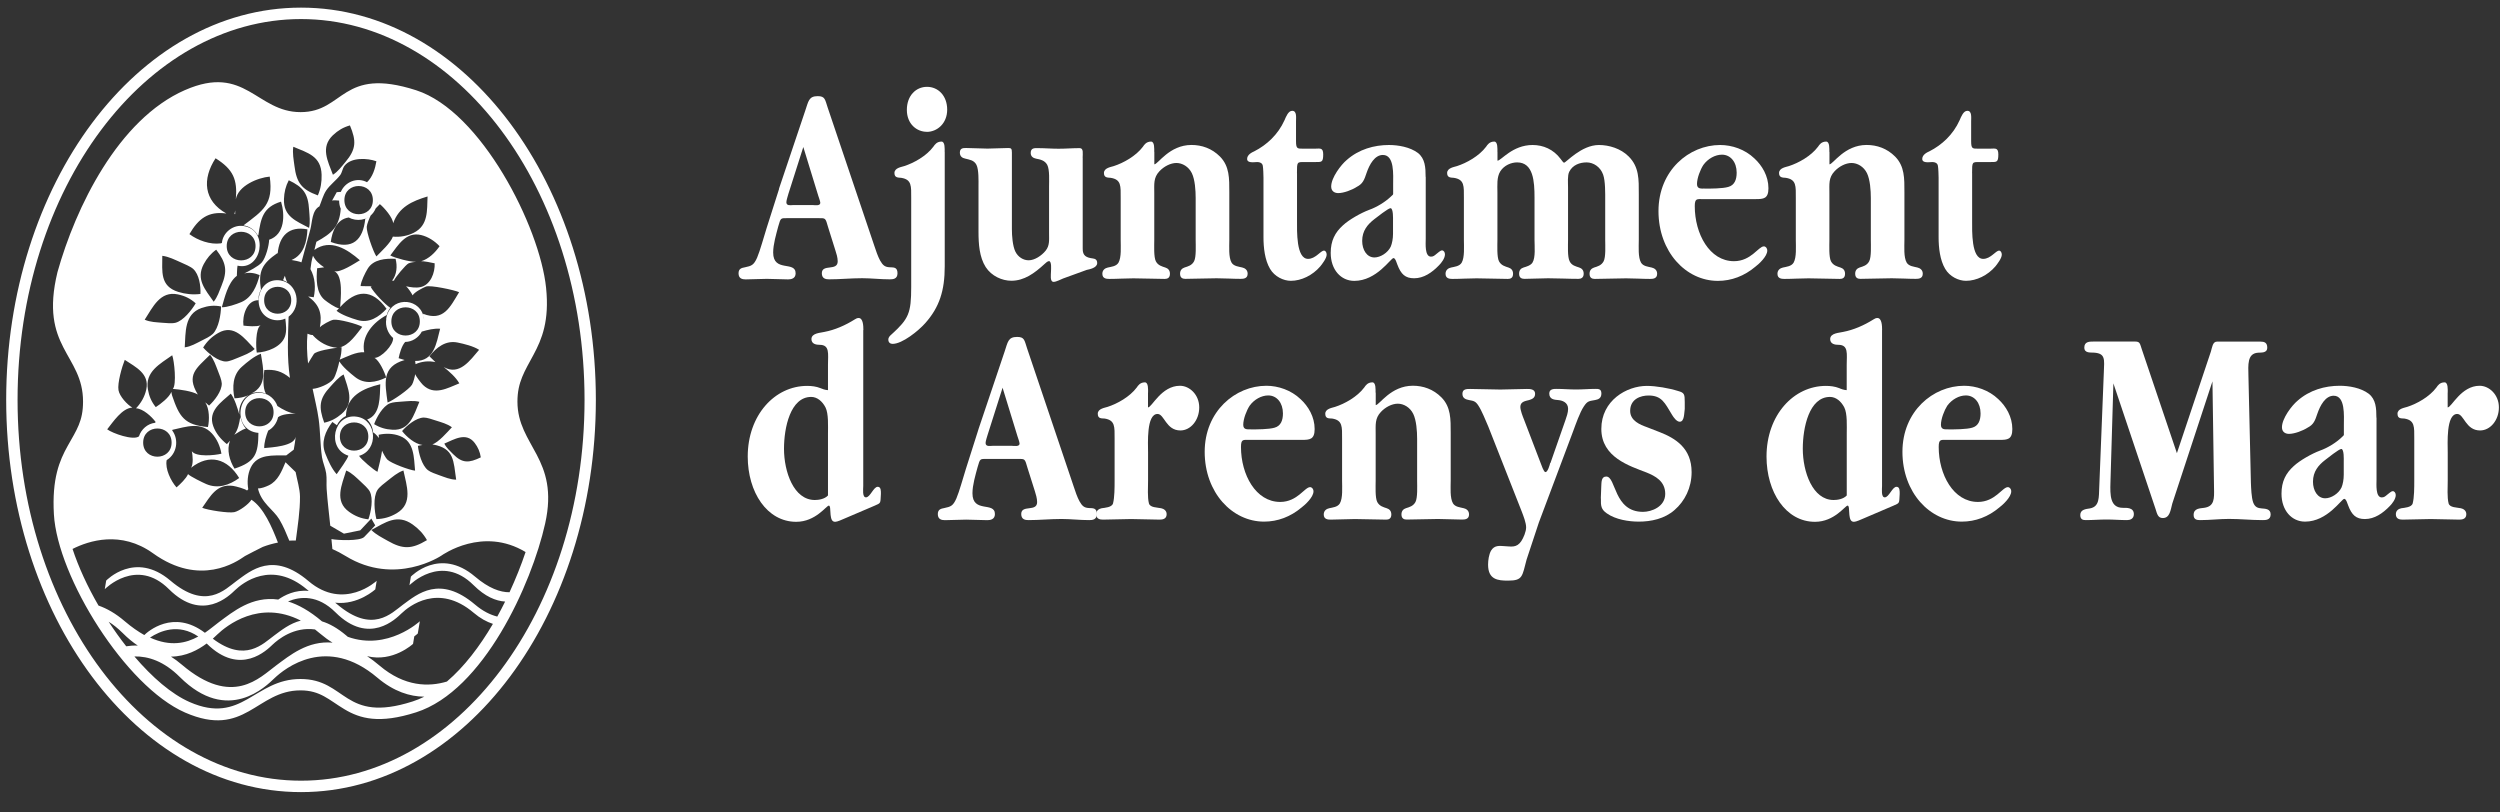 <svg width="120" height="39" viewBox="0 0 120 39" fill="none" xmlns="http://www.w3.org/2000/svg">
<rect x="0" y="0" width="120" height="39" fill="#333333" stroke="none"/>
<g clip-path="url(#clip0_2257_2535)">
<path d="M39.743 23.782C39.579 23.961 39.287 24 39.112 24C38.099 24 37.632 22.648 37.632 21.539C37.632 20.526 37.939 19.052 38.938 19.052C39.219 19.052 39.47 19.256 39.624 19.556C39.776 19.856 39.743 20.458 39.743 20.815V23.782ZM41.442 15.838C41.442 15.646 41.431 15.264 41.214 15.264C41.149 15.264 41.085 15.292 41.028 15.332C40.573 15.618 40.072 15.838 39.56 15.934C39.408 15.977 38.949 15.977 38.949 16.277C38.949 16.523 39.2 16.551 39.34 16.551C39.841 16.551 39.743 16.987 39.743 17.507V18.727C39.624 18.727 39.439 18.659 39.382 18.631C39.177 18.549 38.96 18.523 38.741 18.523C37.196 18.523 35.891 19.918 35.891 21.915C35.891 23.624 36.816 25.047 38.218 25.047C39.154 25.047 39.664 24.269 39.785 24.269C39.838 24.269 39.849 24.391 39.849 24.433L39.869 24.719C39.892 24.897 39.925 25.047 40.089 25.047C40.196 25.047 40.426 24.937 40.522 24.897L41.991 24.269C42.306 24.133 42.252 24.159 42.283 23.709C42.283 23.573 42.294 23.366 42.131 23.366C41.926 23.366 41.771 23.873 41.566 23.873C41.38 23.873 41.436 23.463 41.436 23.327V15.847L41.442 15.838Z" fill="white"/>
<path d="M48.124 18.611L48.842 20.95C48.853 20.99 48.94 21.222 48.94 21.293C48.94 21.454 48.659 21.4 48.58 21.4H47.635C47.536 21.4 47.308 21.454 47.308 21.264C47.308 21.168 47.384 20.95 47.407 20.868L48.124 18.611ZM46.962 20.622L46.363 22.506C46.242 22.888 46.048 23.598 45.907 23.924C45.744 24.292 45.634 24.32 45.319 24.388C45.179 24.416 45.015 24.442 45.015 24.676C45.015 24.925 45.19 24.968 45.353 24.968C45.691 24.968 46.039 24.942 46.374 24.942C46.709 24.942 47.061 24.968 47.396 24.968C47.547 24.968 47.756 24.925 47.756 24.676C47.756 24.06 46.678 24.648 46.678 23.678C46.678 23.282 46.822 22.806 46.92 22.439C47.05 22.003 47.019 22.028 47.398 22.028H48.825C49.216 22.028 49.185 22 49.326 22.478L49.675 23.581C49.717 23.717 49.782 23.921 49.782 24.099C49.782 24.591 49.019 24.207 49.019 24.674C49.019 24.937 49.216 24.965 49.365 24.965C49.888 24.965 50.409 24.911 50.955 24.911C51.388 24.911 51.824 24.965 52.28 24.965C52.432 24.965 52.648 24.951 52.648 24.674C52.648 24.357 52.443 24.399 52.257 24.385C52.041 24.371 51.942 24.289 51.813 24.057C51.714 23.878 51.605 23.567 51.54 23.361L49.3 16.721C49.171 16.336 49.182 16.172 48.822 16.172C48.386 16.172 48.375 16.418 48.223 16.871L46.962 20.616V20.622Z" fill="white"/>
<path d="M55.107 18.846C55.107 18.71 55.13 18.353 54.955 18.353C54.727 18.353 54.629 18.503 54.564 18.599C54.227 19.049 53.63 19.38 53.163 19.53C53.042 19.573 52.693 19.612 52.693 19.858C52.693 20.105 52.868 20.079 53.022 20.09C53.532 20.172 53.501 20.486 53.501 21.061V23.069C53.501 23.383 53.501 23.876 53.425 24.164C53.368 24.357 53.034 24.371 52.879 24.396C52.749 24.422 52.617 24.504 52.617 24.682C52.617 24.914 52.803 24.942 52.944 24.942C53.399 24.942 53.835 24.914 54.291 24.914C54.747 24.914 55.206 24.942 55.661 24.942C55.802 24.942 55.999 24.914 55.999 24.682C55.999 24.504 55.858 24.422 55.737 24.396C55.54 24.354 55.206 24.368 55.149 24.164C55.073 23.878 55.107 23.386 55.107 23.069V21.717C55.107 21.293 55.02 19.87 55.563 19.87C55.889 19.87 55.965 20.662 56.66 20.662C57.15 20.662 57.563 20.17 57.563 19.556C57.563 18.942 57.096 18.517 56.638 18.517C55.743 18.517 55.29 19.556 55.104 19.556V18.846H55.107Z" fill="white"/>
<path d="M60.037 20.608C59.873 20.608 59.676 20.636 59.676 20.39C59.676 20.102 59.84 19.691 59.983 19.474C60.2 19.174 60.549 18.981 60.875 18.981C61.289 18.981 61.581 19.338 61.581 19.844C61.581 20.186 61.474 20.447 61.179 20.529C60.909 20.611 60.329 20.611 60.037 20.611M62.493 21.114C62.861 21.114 63.103 21.1 63.103 20.594C63.103 20.006 62.797 19.499 62.428 19.16C61.972 18.724 61.35 18.517 60.785 18.517C59.297 18.517 57.825 19.737 57.825 21.689C57.825 23.641 59.142 25.038 60.675 25.038C61.328 25.038 61.947 24.806 62.482 24.354C62.645 24.232 63.047 23.864 63.047 23.587C63.047 23.465 62.971 23.383 62.884 23.383C62.622 23.383 62.273 24.093 61.449 24.093C60.276 24.093 59.567 22.781 59.567 21.457C59.567 21.072 59.674 21.114 59.949 21.114H62.493Z" fill="white"/>
<path d="M66.027 18.846C66.027 18.71 66.049 18.353 65.875 18.353C65.647 18.353 65.548 18.503 65.484 18.599C65.146 19.049 64.55 19.38 64.083 19.53C63.962 19.573 63.613 19.612 63.613 19.858C63.613 20.105 63.787 20.079 63.942 20.09C64.451 20.172 64.42 20.486 64.42 21.061V23.069C64.42 23.398 64.462 23.904 64.313 24.164C64.204 24.343 63.964 24.357 63.801 24.396C63.68 24.422 63.54 24.504 63.54 24.696C63.54 24.928 63.736 24.942 63.877 24.942C64.268 24.942 64.64 24.914 65.031 24.914C65.531 24.914 66.032 24.942 66.533 24.942C66.654 24.942 66.784 24.9 66.784 24.696C66.784 24.518 66.685 24.436 66.564 24.396C66.401 24.34 66.218 24.3 66.108 24.096C66.001 23.89 66.032 23.33 66.032 23.069V20.84C66.032 20.376 65.99 20.087 66.283 19.773C66.499 19.541 66.814 19.377 67.096 19.377C67.377 19.377 67.684 19.553 67.836 19.867C67.988 20.181 68.022 20.701 68.022 21.058V23.067C68.022 23.327 68.052 23.887 67.943 24.094C67.836 24.297 67.65 24.34 67.487 24.393C67.369 24.433 67.27 24.515 67.27 24.693C67.27 24.897 67.4 24.939 67.521 24.939C68.022 24.939 68.522 24.911 69.023 24.911C69.414 24.911 69.786 24.939 70.177 24.939C70.317 24.939 70.514 24.925 70.514 24.693C70.514 24.501 70.374 24.419 70.253 24.393C70.089 24.351 69.85 24.337 69.743 24.162C69.591 23.901 69.634 23.395 69.634 23.067V20.784C69.634 20.116 69.645 19.539 69.189 19.075C68.798 18.679 68.308 18.515 67.819 18.515C66.753 18.515 66.21 19.445 66.035 19.445V18.843L66.027 18.846Z" fill="white"/>
<path d="M74.41 22.224C74.388 22.32 74.29 22.662 74.183 22.662C74.095 22.662 73.986 22.306 73.955 22.238L73.15 20.133C73.094 19.997 72.976 19.697 72.976 19.53C72.976 19.259 73.26 19.244 73.4 19.202C73.53 19.16 73.685 19.106 73.685 18.902C73.685 18.67 73.434 18.67 73.293 18.67C72.869 18.67 72.435 18.698 72.022 18.698C71.543 18.698 71.043 18.67 70.564 18.67C70.401 18.67 70.196 18.67 70.196 18.902C70.196 19.134 70.379 19.174 70.511 19.202C70.719 19.244 70.818 19.244 70.958 19.462C71.133 19.723 71.304 20.172 71.437 20.472L73.046 24.56C73.125 24.767 73.254 25.095 73.254 25.313C73.254 25.52 73.125 25.819 73.026 25.969C72.798 26.312 72.537 26.23 72.21 26.215C71.982 26.201 71.732 26.159 71.569 26.433C71.47 26.611 71.428 26.883 71.428 27.104C71.428 27.828 71.906 27.87 72.385 27.87C73.102 27.87 73.06 27.667 73.277 26.858L73.865 25.081L75.508 20.707C75.629 20.379 75.834 19.791 76.02 19.516C76.203 19.23 76.293 19.256 76.563 19.202C76.715 19.174 76.867 19.12 76.867 18.888C76.867 18.667 76.726 18.667 76.585 18.667C76.27 18.667 75.966 18.696 75.648 18.696C75.331 18.696 75.027 18.667 74.714 18.667C74.585 18.667 74.365 18.667 74.365 18.888C74.365 19.174 74.616 19.188 74.779 19.202C74.984 19.216 75.269 19.31 75.269 19.626C75.269 19.816 75.193 20.008 75.139 20.172L74.422 22.224H74.41Z" fill="white"/>
<path d="M76.844 23.918C76.833 24.289 76.856 24.453 77.128 24.642C77.553 24.942 78.183 25.038 78.662 25.038C79.25 25.038 79.903 24.903 80.381 24.478C80.87 24.054 81.197 23.412 81.197 22.662C81.197 21.513 80.426 21.035 79.641 20.733L79.042 20.5C78.738 20.39 78.248 20.201 78.248 19.723C78.248 19.148 78.757 18.984 79.129 18.984C79.77 18.984 79.911 19.341 80.26 19.915C80.336 20.039 80.479 20.243 80.628 20.243C80.856 20.243 80.837 19.819 80.868 19.629V19.301C80.868 18.919 80.848 18.851 80.552 18.769C80.116 18.631 79.486 18.523 79.05 18.523C78.082 18.523 76.864 19.222 76.864 20.588C76.864 21.955 78.223 22.365 79.039 22.682C79.441 22.846 79.931 23.092 79.931 23.706C79.931 24.32 79.278 24.569 78.864 24.569C77.449 24.569 77.581 22.874 77.1 22.874C76.861 22.874 76.872 23.134 76.861 23.352L76.839 23.927L76.844 23.918Z" fill="white"/>
<path d="M88.644 23.782C88.481 23.961 88.189 24 88.014 24C87.004 24 86.534 22.648 86.534 21.539C86.534 20.526 86.838 19.052 87.84 19.052C88.121 19.052 88.371 19.256 88.526 19.556C88.678 19.856 88.644 20.458 88.644 20.815V23.782ZM90.341 15.838C90.341 15.646 90.33 15.264 90.113 15.264C90.048 15.264 89.984 15.292 89.927 15.332C89.472 15.618 88.971 15.838 88.459 15.934C88.307 15.977 87.848 15.977 87.848 16.277C87.848 16.523 88.099 16.551 88.239 16.551C88.74 16.551 88.642 16.987 88.642 17.507V18.727C88.523 18.727 88.338 18.659 88.284 18.631C88.076 18.549 87.859 18.523 87.643 18.523C86.098 18.523 84.793 19.918 84.793 21.915C84.793 23.624 85.718 25.047 87.12 25.047C88.056 25.047 88.566 24.269 88.687 24.269C88.74 24.269 88.751 24.391 88.751 24.433L88.771 24.719C88.793 24.897 88.827 25.047 88.99 25.047C89.097 25.047 89.328 24.937 89.424 24.897L90.892 24.269C91.207 24.133 91.154 24.159 91.185 23.709C91.185 23.573 91.196 23.366 91.033 23.366C90.828 23.366 90.673 23.873 90.468 23.873C90.285 23.873 90.338 23.463 90.338 23.327V15.847L90.341 15.838Z" fill="white"/>
<path d="M93.525 20.608C93.362 20.608 93.165 20.636 93.165 20.39C93.165 20.102 93.329 19.691 93.469 19.474C93.689 19.174 94.035 18.981 94.361 18.981C94.775 18.981 95.067 19.338 95.067 19.844C95.067 20.186 94.96 20.447 94.665 20.529C94.395 20.611 93.815 20.611 93.523 20.611M95.984 21.114C96.353 21.114 96.592 21.1 96.592 20.594C96.592 20.006 96.288 19.499 95.92 19.16C95.464 18.724 94.842 18.517 94.277 18.517C92.788 18.517 91.317 19.737 91.317 21.689C91.317 23.641 92.634 25.038 94.167 25.038C94.82 25.038 95.439 24.806 95.973 24.354C96.136 24.232 96.539 23.864 96.539 23.587C96.539 23.465 96.463 23.383 96.376 23.383C96.114 23.383 95.765 24.093 94.941 24.093C93.765 24.093 93.058 22.781 93.058 21.457C93.058 21.072 93.165 21.114 93.441 21.114H95.984Z" fill="white"/>
<path d="M104.493 21.757L102.807 16.766C102.72 16.52 102.731 16.395 102.501 16.395H100.472C100.298 16.395 100.047 16.395 100.047 16.681C100.047 16.967 100.354 16.913 100.517 16.927C101.071 16.967 101.007 17.255 100.984 17.869L100.765 23.366C100.742 23.873 100.787 24.323 100.309 24.405C100.146 24.433 99.853 24.447 99.853 24.719C99.853 24.939 99.982 24.965 100.123 24.965C100.449 24.965 100.776 24.936 101.116 24.936C101.457 24.936 101.772 24.965 102.098 24.965C102.239 24.965 102.425 24.908 102.425 24.679C102.425 24.351 102.064 24.376 101.901 24.376C101.282 24.376 101.282 23.774 101.302 23.146L101.443 18.401L103.466 24.43C103.542 24.676 103.584 24.866 103.814 24.866C104.152 24.866 104.183 24.498 104.27 24.17L106.198 18.305L106.273 23.42C106.285 23.938 106.296 24.308 105.795 24.376C105.609 24.405 105.294 24.39 105.294 24.719C105.294 24.951 105.469 24.965 105.609 24.965C106.077 24.965 106.535 24.908 106.991 24.908C107.537 24.908 108.057 24.965 108.6 24.965C108.752 24.965 108.991 24.965 108.991 24.69C108.991 24.416 108.718 24.419 108.566 24.405C108.381 24.39 108.24 24.351 108.153 24.119C108.066 23.873 108.054 23.423 108.043 23.163L107.925 18.05C107.914 17.516 107.86 16.97 108.381 16.93C108.544 16.916 108.828 16.958 108.828 16.684C108.828 16.438 108.676 16.398 108.513 16.398H106.414C106.206 16.398 106.186 16.67 106.122 16.876L104.49 21.757H104.493Z" fill="white"/>
<path d="M112.5 22.784C112.5 23.016 112.458 23.248 112.393 23.398C112.252 23.698 111.892 23.918 111.611 23.918C111.242 23.918 111.023 23.547 111.023 23.123C111.023 22.634 111.284 22.331 111.6 22.085C111.707 22.003 112.272 21.55 112.382 21.55C112.522 21.55 112.5 22.085 112.5 22.125V22.781V22.784ZM114.067 20.048C114.067 19.598 114.045 19.171 113.698 18.899C113.316 18.613 112.753 18.517 112.306 18.517C111.6 18.517 110.86 18.721 110.274 19.242C110.013 19.462 109.534 20.076 109.534 20.512C109.534 20.744 109.709 20.826 109.872 20.826C110.134 20.826 110.536 20.676 110.767 20.526C111.059 20.376 111.124 20.184 111.234 19.855C111.375 19.445 111.625 18.995 112.016 18.995C112.582 18.995 112.506 19.952 112.506 20.419V20.868C112.506 20.908 112.463 20.922 112.387 21.004C112.126 21.25 111.735 21.496 111.352 21.632C110.983 21.768 110.395 22.096 110.1 22.371C109.72 22.713 109.512 23.109 109.512 23.698C109.512 24.504 110.002 25.038 110.643 25.038C111.721 25.038 112.393 23.944 112.525 23.944C112.624 23.944 112.688 24.218 112.711 24.258C112.885 24.722 113.091 24.914 113.516 24.914C113.974 24.914 114.374 24.642 114.714 24.286C114.821 24.178 114.996 23.958 114.996 23.765C114.996 23.669 114.939 23.576 114.855 23.576C114.77 23.576 114.658 23.698 114.593 23.74C114.495 23.822 114.441 23.876 114.323 23.876C114.019 23.876 114.073 23.233 114.073 23.027V20.048H114.067Z" fill="white"/>
<path d="M117.491 18.846C117.491 18.71 117.514 18.353 117.339 18.353C117.111 18.353 117.013 18.503 116.948 18.599C116.611 19.049 116.014 19.38 115.547 19.53C115.426 19.573 115.08 19.612 115.08 19.858C115.08 20.105 115.254 20.079 115.406 20.09C115.916 20.172 115.885 20.486 115.885 21.061V23.069C115.885 23.383 115.885 23.876 115.809 24.164C115.752 24.357 115.418 24.371 115.263 24.396C115.133 24.422 115.001 24.504 115.001 24.682C115.001 24.914 115.187 24.942 115.328 24.942C115.783 24.942 116.219 24.914 116.675 24.914C117.131 24.914 117.59 24.942 118.045 24.942C118.186 24.942 118.383 24.914 118.383 24.682C118.383 24.504 118.242 24.422 118.121 24.396C117.924 24.354 117.59 24.368 117.533 24.164C117.457 23.878 117.491 23.386 117.491 23.069V21.717C117.491 21.293 117.404 19.87 117.947 19.87C118.273 19.87 118.349 20.662 119.044 20.662C119.534 20.662 119.947 20.17 119.947 19.556C119.947 18.942 119.48 18.517 119.022 18.517C118.13 18.517 117.674 19.556 117.488 19.556V18.846H117.491Z" fill="white"/>
<path d="M38.559 7.057L39.276 9.393C39.287 9.433 39.375 9.665 39.375 9.736C39.375 9.9 39.093 9.843 39.014 9.843H38.069C37.971 9.843 37.745 9.9 37.745 9.707C37.745 9.611 37.822 9.393 37.841 9.311L38.559 7.057ZM37.397 9.065L36.797 10.949C36.676 11.331 36.482 12.041 36.342 12.367C36.178 12.735 36.069 12.763 35.754 12.831C35.613 12.859 35.45 12.884 35.45 13.119C35.45 13.368 35.624 13.411 35.787 13.411C36.125 13.411 36.474 13.385 36.809 13.385C37.143 13.385 37.495 13.411 37.83 13.411C37.982 13.411 38.19 13.368 38.19 13.119C38.19 12.503 37.112 13.091 37.112 12.121C37.112 11.725 37.256 11.249 37.352 10.882C37.481 10.446 37.45 10.471 37.83 10.471H39.254C39.645 10.471 39.614 10.443 39.754 10.921L40.1 12.024C40.145 12.16 40.21 12.364 40.21 12.542C40.21 13.034 39.448 12.65 39.448 13.117C39.448 13.38 39.645 13.408 39.797 13.408C40.32 13.408 40.84 13.354 41.383 13.354C41.817 13.354 42.256 13.408 42.711 13.408C42.863 13.408 43.08 13.394 43.08 13.117C43.08 12.8 42.875 12.842 42.689 12.828C42.469 12.814 42.374 12.732 42.242 12.5C42.143 12.322 42.036 12.01 41.969 11.804L39.729 5.164C39.6 4.779 39.608 4.615 39.251 4.615C38.818 4.615 38.806 4.861 38.651 5.314L37.391 9.06L37.397 9.065Z" fill="white"/>
<path d="M44.486 6.33C44.976 6.33 45.465 5.933 45.465 5.263C45.465 4.592 45.029 4.168 44.497 4.168C43.965 4.168 43.529 4.592 43.529 5.274C43.529 5.956 44.008 6.327 44.486 6.327M45.344 7.289C45.344 7.153 45.367 6.796 45.192 6.796C44.964 6.796 44.869 6.946 44.801 7.042C44.464 7.492 43.867 7.823 43.4 7.973C43.279 8.016 42.933 8.055 42.933 8.304C42.933 8.536 43.107 8.522 43.259 8.536C43.769 8.618 43.738 8.932 43.738 9.507V13.773C43.738 15.032 43.617 15.303 42.804 16.042C42.728 16.11 42.64 16.18 42.64 16.302C42.64 16.452 42.747 16.506 42.846 16.506C43.313 16.506 44.087 15.878 44.413 15.51C45.097 14.743 45.347 13.937 45.347 12.788V7.291L45.344 7.289Z" fill="white"/>
<path d="M51.967 7.574C51.967 7.382 52.023 7.11 51.826 7.11C51.489 7.11 51.151 7.139 50.813 7.139C50.476 7.139 50.138 7.11 49.801 7.11C49.66 7.11 49.474 7.096 49.474 7.342C49.474 7.518 49.604 7.588 49.725 7.614C49.93 7.654 50.15 7.696 50.268 7.914C50.389 8.146 50.355 8.692 50.355 8.952V11.196C50.355 11.524 50.389 11.784 50.192 12.03C49.995 12.276 49.66 12.494 49.376 12.494C49.125 12.494 48.867 12.344 48.734 12.07C48.605 11.795 48.571 11.317 48.571 11.003V7.325C48.571 7.133 48.537 7.105 48.397 7.105C48.059 7.105 47.733 7.133 47.398 7.133C47.063 7.133 46.734 7.105 46.399 7.105C46.256 7.105 46.073 7.091 46.073 7.325C46.073 7.515 46.202 7.586 46.323 7.611C46.531 7.668 46.748 7.679 46.869 7.911C46.987 8.143 46.968 8.689 46.968 8.935V11.125C46.968 11.713 47.01 12.341 47.313 12.819C47.598 13.258 48.107 13.476 48.543 13.476C49.162 13.476 49.652 13.119 50.141 12.669C50.186 12.627 50.285 12.534 50.349 12.534C50.49 12.534 50.448 12.944 50.448 13.023C50.448 13.176 50.383 13.53 50.577 13.53C50.698 13.53 50.926 13.408 51.033 13.366L52.164 12.955C52.293 12.927 52.665 12.859 52.665 12.627C52.665 12.463 52.566 12.421 52.459 12.406C52.153 12.367 51.959 12.285 51.97 11.928V7.569L51.967 7.574Z" fill="white"/>
<path d="M55.403 7.289C55.403 7.153 55.425 6.796 55.251 6.796C55.023 6.796 54.924 6.946 54.86 7.043C54.522 7.492 53.925 7.823 53.458 7.973C53.337 8.016 52.989 8.055 52.989 8.304C52.989 8.536 53.163 8.522 53.315 8.536C53.827 8.618 53.793 8.932 53.793 9.507V11.515C53.793 11.844 53.835 12.35 53.686 12.61C53.577 12.789 53.337 12.803 53.174 12.842C53.053 12.87 52.913 12.95 52.913 13.142C52.913 13.374 53.109 13.388 53.25 13.388C53.641 13.388 54.013 13.36 54.404 13.36C54.905 13.36 55.405 13.388 55.906 13.388C56.027 13.388 56.157 13.346 56.157 13.142C56.157 12.964 56.058 12.882 55.937 12.842C55.774 12.786 55.588 12.746 55.481 12.542C55.374 12.336 55.405 11.776 55.405 11.515V9.286C55.405 8.822 55.36 8.533 55.653 8.219C55.872 7.987 56.188 7.823 56.469 7.823C56.75 7.823 57.057 7.999 57.209 8.313C57.361 8.627 57.392 9.147 57.392 9.504V11.512C57.392 11.773 57.425 12.333 57.316 12.54C57.209 12.743 57.023 12.786 56.86 12.839C56.742 12.882 56.643 12.961 56.643 13.139C56.643 13.343 56.773 13.385 56.894 13.385C57.395 13.385 57.895 13.357 58.396 13.357C58.787 13.357 59.159 13.385 59.55 13.385C59.69 13.385 59.887 13.371 59.887 13.139C59.887 12.947 59.747 12.868 59.626 12.839C59.462 12.797 59.223 12.783 59.116 12.607C58.965 12.347 59.007 11.841 59.007 11.512V9.229C59.007 8.559 59.018 7.985 58.562 7.518C58.171 7.122 57.681 6.958 57.192 6.958C56.126 6.958 55.583 7.888 55.408 7.888V7.286L55.403 7.289Z" fill="white"/>
<path d="M62.254 8.313C62.254 7.767 62.254 7.778 62.614 7.778H63.146C63.438 7.778 63.514 7.792 63.514 7.41C63.514 7.068 63.351 7.136 63.123 7.136H62.558C62.276 7.136 62.209 7.15 62.209 6.768V5.826C62.209 5.633 62.254 5.319 62.026 5.319C61.84 5.319 61.733 5.591 61.657 5.769C61.342 6.468 60.796 6.96 60.211 7.26C60.09 7.314 59.862 7.424 59.862 7.628C59.862 7.849 60.211 7.778 60.352 7.778C60.459 7.778 60.591 7.82 60.614 7.956C60.636 8.067 60.647 8.42 60.647 8.531V11.388C60.647 11.892 60.712 12.483 60.962 12.904C61.179 13.275 61.604 13.479 61.961 13.479C62.462 13.479 63.005 13.218 63.376 12.783C63.464 12.672 63.68 12.398 63.68 12.223C63.68 12.115 63.627 12.03 63.551 12.03C63.388 12.03 63.148 12.426 62.788 12.426C62.212 12.426 62.257 11.085 62.257 10.582V8.313H62.254Z" fill="white"/>
<path d="M66.865 11.224C66.865 11.456 66.82 11.688 66.756 11.838C66.615 12.138 66.255 12.358 65.973 12.358C65.605 12.358 65.385 11.988 65.385 11.563C65.385 11.074 65.647 10.771 65.962 10.525C66.069 10.443 66.635 9.993 66.744 9.993C66.885 9.993 66.865 10.525 66.865 10.568V11.224ZM68.43 8.491C68.43 8.041 68.407 7.617 68.061 7.342C67.678 7.057 67.116 6.96 66.668 6.96C65.962 6.96 65.222 7.164 64.637 7.685C64.375 7.905 63.897 8.519 63.897 8.955C63.897 9.187 64.072 9.269 64.235 9.269C64.496 9.269 64.899 9.119 65.126 8.969C65.419 8.819 65.487 8.627 65.596 8.299C65.737 7.888 65.987 7.438 66.379 7.438C66.944 7.438 66.871 8.395 66.871 8.861V9.311C66.871 9.351 66.826 9.368 66.75 9.447C66.488 9.693 66.097 9.939 65.715 10.075C65.346 10.211 64.758 10.539 64.463 10.814C64.083 11.156 63.874 11.552 63.874 12.14C63.874 12.947 64.364 13.482 65.005 13.482C66.083 13.482 66.756 12.387 66.888 12.387C66.986 12.387 67.051 12.661 67.073 12.701C67.248 13.165 67.453 13.357 67.878 13.357C68.337 13.357 68.736 13.085 69.077 12.729C69.184 12.621 69.358 12.401 69.358 12.208C69.358 12.112 69.302 12.019 69.217 12.019C69.133 12.019 69.02 12.14 68.956 12.183C68.857 12.265 68.804 12.319 68.686 12.319C68.379 12.319 68.435 11.677 68.435 11.47V8.491H68.43Z" fill="white"/>
<path d="M71.876 7.289C71.876 7.153 71.898 6.796 71.724 6.796C71.496 6.796 71.398 6.946 71.333 7.043C70.995 7.492 70.399 7.823 69.932 7.973C69.811 8.016 69.462 8.055 69.462 8.304C69.462 8.536 69.636 8.522 69.788 8.536C70.3 8.618 70.267 8.932 70.267 9.507V11.515C70.267 11.844 70.309 12.35 70.16 12.61C70.05 12.789 69.811 12.803 69.648 12.842C69.527 12.87 69.386 12.95 69.386 13.142C69.386 13.374 69.583 13.388 69.724 13.388C70.115 13.388 70.486 13.36 70.877 13.36C71.378 13.36 71.876 13.388 72.377 13.388C72.498 13.388 72.627 13.346 72.627 13.142C72.627 12.964 72.529 12.882 72.408 12.842C72.245 12.786 72.062 12.746 71.952 12.542C71.845 12.336 71.876 11.776 71.876 11.515V9.232C71.876 8.904 71.834 8.508 72.017 8.219C72.202 7.934 72.54 7.795 72.821 7.795C73.603 7.795 73.657 8.712 73.657 9.49V11.512C73.657 11.827 73.713 12.361 73.558 12.607C73.471 12.743 73.266 12.8 73.134 12.839C73.004 12.882 72.917 12.961 72.917 13.139C72.917 13.343 73.046 13.385 73.179 13.385C73.547 13.385 73.941 13.357 74.31 13.357C74.788 13.357 75.266 13.385 75.767 13.385C75.888 13.385 76.017 13.332 76.017 13.139C76.017 12.961 75.919 12.879 75.798 12.839C75.635 12.783 75.438 12.743 75.342 12.54C75.233 12.333 75.266 11.773 75.266 11.512V8.997C75.266 8.777 75.233 8.423 75.323 8.245C75.486 7.917 75.832 7.795 76.158 7.795C76.484 7.795 76.822 8.013 76.951 8.384C77.061 8.698 77.05 9.272 77.05 9.642V11.515C77.05 11.776 77.084 12.336 76.974 12.542C76.864 12.746 76.681 12.789 76.515 12.842C76.397 12.885 76.299 12.964 76.299 13.142C76.299 13.346 76.428 13.388 76.549 13.388C77.05 13.388 77.551 13.36 78.052 13.36C78.443 13.36 78.814 13.388 79.205 13.388C79.346 13.388 79.543 13.374 79.543 13.142C79.543 12.95 79.402 12.87 79.281 12.842C79.118 12.8 78.879 12.786 78.772 12.61C78.62 12.35 78.662 11.844 78.662 11.515V9.314C78.662 8.618 78.685 8.016 78.175 7.509C77.793 7.125 77.23 6.96 76.749 6.96C75.899 6.96 75.171 7.809 75.075 7.809C75.033 7.809 74.945 7.671 74.912 7.631C74.566 7.167 74.076 6.96 73.564 6.96C72.596 6.96 72.053 7.713 71.879 7.713V7.289H71.876Z" fill="white"/>
<path d="M81.816 9.051C81.653 9.051 81.456 9.079 81.456 8.833C81.456 8.545 81.619 8.134 81.762 7.917C81.979 7.617 82.328 7.424 82.654 7.424C83.068 7.424 83.36 7.781 83.36 8.287C83.36 8.63 83.254 8.89 82.958 8.972C82.688 9.054 82.108 9.054 81.816 9.054M84.275 9.557C84.643 9.557 84.885 9.543 84.885 9.037C84.885 8.448 84.579 7.942 84.21 7.603C83.754 7.167 83.135 6.96 82.567 6.96C81.079 6.96 79.607 8.177 79.607 10.132C79.607 12.087 80.924 13.482 82.457 13.482C83.11 13.482 83.729 13.249 84.263 12.797C84.427 12.675 84.829 12.307 84.829 12.03C84.829 11.909 84.753 11.826 84.666 11.826C84.404 11.826 84.055 12.537 83.231 12.537C82.058 12.537 81.349 11.224 81.349 9.9C81.349 9.515 81.456 9.557 81.731 9.557H84.275Z" fill="white"/>
<path d="M87.808 7.289C87.808 7.153 87.831 6.796 87.656 6.796C87.428 6.796 87.33 6.946 87.265 7.043C86.928 7.492 86.331 7.823 85.864 7.973C85.743 8.016 85.394 8.055 85.394 8.304C85.394 8.536 85.569 8.522 85.721 8.536C86.233 8.618 86.199 8.932 86.199 9.507V11.515C86.199 11.844 86.241 12.35 86.092 12.61C85.982 12.789 85.743 12.803 85.58 12.842C85.459 12.87 85.318 12.95 85.318 13.142C85.318 13.374 85.515 13.388 85.656 13.388C86.047 13.388 86.418 13.36 86.809 13.36C87.31 13.36 87.811 13.388 88.312 13.388C88.433 13.388 88.562 13.346 88.562 13.142C88.562 12.964 88.464 12.882 88.343 12.842C88.18 12.786 87.997 12.746 87.887 12.542C87.78 12.336 87.811 11.776 87.811 11.515V9.286C87.811 8.822 87.766 8.533 88.061 8.219C88.278 7.987 88.593 7.823 88.875 7.823C89.156 7.823 89.463 7.999 89.615 8.313C89.766 8.627 89.8 9.147 89.8 9.504V11.512C89.8 11.773 89.831 12.333 89.722 12.54C89.615 12.743 89.429 12.786 89.266 12.839C89.148 12.882 89.049 12.961 89.049 13.139C89.049 13.343 89.178 13.385 89.299 13.385C89.8 13.385 90.301 13.357 90.802 13.357C91.193 13.357 91.564 13.385 91.955 13.385C92.096 13.385 92.293 13.371 92.293 13.139C92.293 12.947 92.152 12.868 92.031 12.839C91.868 12.797 91.629 12.783 91.522 12.607C91.37 12.347 91.412 11.841 91.412 11.512V9.229C91.412 8.559 91.424 7.985 90.968 7.518C90.577 7.122 90.087 6.958 89.598 6.958C88.531 6.958 87.988 7.888 87.814 7.888V7.286L87.808 7.289Z" fill="white"/>
<path d="M94.66 8.313C94.66 7.767 94.66 7.778 95.02 7.778H95.551C95.844 7.778 95.92 7.792 95.92 7.41C95.92 7.068 95.757 7.136 95.529 7.136H94.963C94.679 7.136 94.615 7.15 94.615 6.768V5.826C94.615 5.633 94.659 5.319 94.432 5.319C94.246 5.319 94.139 5.591 94.063 5.769C93.748 6.468 93.205 6.96 92.617 7.26C92.496 7.314 92.268 7.424 92.268 7.628C92.268 7.849 92.617 7.778 92.758 7.778C92.865 7.778 92.997 7.82 93.019 7.956C93.042 8.067 93.053 8.42 93.053 8.531V11.388C93.053 11.892 93.118 12.483 93.368 12.904C93.585 13.275 94.01 13.479 94.367 13.479C94.868 13.479 95.411 13.218 95.782 12.783C95.869 12.672 96.086 12.398 96.086 12.223C96.086 12.115 96.03 12.03 95.957 12.03C95.793 12.03 95.554 12.426 95.194 12.426C94.617 12.426 94.662 11.085 94.662 10.582V8.313H94.66Z" fill="white"/>
<path d="M14.199 25.944C14.092 25.944 13.988 25.944 13.886 25.952C13.743 25.602 13.599 25.251 13.408 24.931C13.121 24.453 12.544 24.156 12.381 23.443C12.55 23.449 12.75 23.367 12.902 23.296C13.346 23.084 13.521 22.614 13.704 22.187L14.19 22.659C14.258 23.027 14.396 23.468 14.399 23.836C14.404 24.529 14.289 25.242 14.199 25.944ZM11.807 20.563C11.602 20.628 11.43 20.764 11.247 20.869C11.43 20.622 11.489 20.311 11.531 20.014C11.591 20.201 11.658 20.43 11.807 20.563ZM14.759 16.017C14.837 16.05 14.941 16.09 15.026 16.079L15.015 16.093C15.316 16.424 15.741 16.667 16.194 16.693C15.996 16.707 15.164 16.843 15.065 16.993C14.967 17.137 14.88 17.295 14.787 17.445C14.736 16.973 14.714 16.492 14.759 16.017ZM13.791 13.547C13.726 13.51 13.659 13.476 13.588 13.448L13.673 13.236C13.709 13.337 13.726 13.456 13.791 13.544M11.292 10.276H11.253L11.29 10.101V10.276H11.292ZM23.655 29.944C23.36 29.848 23.05 29.681 22.738 29.415C21.036 27.97 19.634 29.096 19.274 29.441C19.015 29.687 17.718 31.005 16.104 29.393C15.251 28.544 14.412 28.623 13.825 28.869C14.317 29.022 14.86 29.319 15.456 29.826C15.808 29.933 16.196 30.145 16.624 30.507C16.646 30.527 16.672 30.547 16.694 30.567C18.608 31.254 20.152 29.82 20.152 29.82L20.054 30.408C20.054 30.408 19.995 30.465 19.885 30.547L19.826 30.906C19.826 30.906 18.858 31.806 17.62 31.495C17.811 31.622 18.011 31.772 18.216 31.947C19.426 32.974 20.588 32.974 21.452 32.714C22.282 32.007 23.027 31.025 23.658 29.95M20.363 33.441C19.682 33.435 18.909 33.201 18.115 32.53C15.684 30.465 13.678 32.072 13.163 32.564C12.795 32.915 10.941 34.799 8.631 32.496C7.868 31.735 7.114 31.495 6.45 31.509C7.308 32.516 8.234 33.319 9.103 33.699C11.63 34.802 12.207 32.592 14.424 32.592C16.641 32.592 16.48 34.734 19.806 33.67C19.992 33.611 20.177 33.535 20.36 33.444M6.059 31.022C6.234 30.994 6.419 30.98 6.613 30.988C6.377 30.83 6.138 30.635 5.893 30.389C5.665 30.165 5.44 29.981 5.215 29.843C5.482 30.25 5.764 30.649 6.059 31.022ZM14.438 29.789C12.44 28.765 10.87 30.035 10.426 30.459C10.378 30.505 10.308 30.575 10.215 30.657C11.774 31.834 12.629 30.892 13.161 30.505C13.492 30.261 13.909 29.922 14.441 29.789M7.201 30.604C8.183 31.053 8.935 30.875 9.517 30.553C8.566 29.905 7.677 30.287 7.201 30.604ZM9.919 30.889C9.52 31.189 8.926 31.515 8.206 31.517C8.378 31.625 8.552 31.755 8.729 31.905C11.16 33.97 12.466 32.522 13.259 31.939C13.9 31.466 14.77 30.739 15.963 30.847C15.771 30.731 15.575 30.589 15.378 30.422C15.29 30.349 15.203 30.278 15.119 30.213C14.103 30.074 13.343 30.697 13.09 30.937C12.834 31.181 11.54 32.496 9.922 30.889H9.919ZM18.537 15.298C18.703 14.26 20.054 14.243 20.318 15.142L20.36 15.354C20.352 15.281 20.338 15.21 20.318 15.142L20.304 15.06C21.286 15.448 21.604 14.743 22.037 14.025C21.815 13.92 20.633 13.671 20.442 13.756C20.273 13.83 19.902 14.014 19.806 14.178C19.755 14.07 19.584 13.813 19.491 13.742C19.713 13.787 19.955 13.83 20.183 13.781C20.67 13.677 20.884 13.088 20.864 12.639C20.746 12.61 20.315 12.525 20.217 12.54C20.588 12.421 20.881 12.132 21.1 11.818C20.861 11.566 20.552 11.363 20.211 11.281C19.48 11.111 19.114 11.767 18.734 12.262C18.951 12.384 19.722 12.585 19.966 12.565C19.862 12.576 19.708 12.602 19.612 12.641C19.483 12.698 18.951 13.332 18.909 13.473H18.819C19.049 13.182 19.08 12.771 18.987 12.424C18.512 12.398 17.918 12.446 17.648 12.899C17.527 13.1 17.325 13.502 17.308 13.731C17.493 13.733 17.676 13.745 17.862 13.736L17.789 13.762C17.927 14.03 18.481 14.616 18.737 14.775C18.655 14.876 18.596 14.995 18.562 15.123C17.918 15.465 17.325 16.127 17.482 16.908C17.099 16.882 16.652 17.12 16.303 17.264C16.376 17.075 16.393 16.865 16.396 16.662L16.292 16.676C16.748 16.594 17.125 16.019 17.389 15.688C17.167 15.553 16.253 15.309 16.002 15.349C15.864 15.371 15.44 15.601 15.355 15.711C15.473 15.04 15.33 14.627 14.792 14.231L15.06 14.268C15.158 13.821 15.127 13.323 14.902 12.919C14.927 12.701 14.958 12.48 15.023 12.274C15.136 12.506 15.344 12.692 15.558 12.831L15.223 12.876C15.178 13.368 15.164 14.053 15.583 14.396C15.729 14.514 16.095 14.772 16.272 14.8L16.154 14.919C16.404 15.117 16.849 15.27 17.156 15.36C17.713 15.53 18.186 15.219 18.554 14.823C17.851 13.841 17.08 13.9 16.328 14.741C16.351 14.328 16.489 13.23 16.044 13.015C16.328 13.105 17.021 12.644 17.274 12.492C16.672 11.962 15.859 11.442 15.091 11.996L15.186 11.606C15.904 11.213 16.298 10.89 16.357 10.01C16.413 10.146 16.5 10.256 16.602 10.341C16.644 10.378 16.689 10.412 16.736 10.44C16.168 10.52 15.94 11.108 15.878 11.614C16.922 12.008 17.426 11.515 17.533 10.505C17.628 10.466 17.716 10.409 17.792 10.344C17.733 10.463 17.614 10.757 17.603 10.884C17.583 11.142 17.915 12.087 18.067 12.308C18.292 12.078 18.759 11.651 18.858 11.357C19.198 11.391 19.556 11.326 19.86 11.173C20.566 10.819 20.493 10.104 20.523 9.43C19.781 9.654 19.145 9.937 18.872 10.718C18.855 10.443 18.444 9.971 18.233 9.798L18.034 10.002C18.079 9.894 18.107 9.775 18.112 9.657C18.101 9.787 18.076 9.903 18.034 10.002C17.974 10.146 17.89 10.259 17.789 10.347C17.454 10.633 16.933 10.619 16.599 10.347C16.492 10.251 16.407 10.132 16.354 10.002V10.016C16.306 9.903 16.278 9.773 16.278 9.628C16.182 9.626 16.03 9.6 15.94 9.628L16.163 9.224L16.36 9.21C16.568 8.723 17.145 8.494 17.617 8.746C17.887 8.491 18.008 8.095 18.067 7.741C17.628 7.583 16.852 7.543 16.534 7.962C16.436 8.092 16.421 8.285 16.328 8.406C16.129 8.669 15.845 8.862 15.656 9.145C15.507 9.374 15.437 9.654 15.333 9.906C14.97 10.098 14.989 10.672 14.896 11.012L14.469 12.593C14.382 12.548 14.103 12.497 13.993 12.48C14.584 12.234 14.736 11.589 14.756 11.009C13.867 10.839 13.402 11.326 13.329 12.172L13.312 12.152C12.581 12.661 12.387 13.021 12.525 13.906C12.44 14.059 12.398 14.237 12.404 14.41C11.838 14.404 11.621 15.168 11.686 15.629C11.914 15.657 12.294 15.691 12.508 15.615C12.26 15.762 12.28 16.673 12.325 16.925C12.815 16.905 13.509 16.656 13.681 16.144C13.771 15.875 13.726 15.569 13.695 15.292C13.537 15.366 13.352 15.391 13.18 15.363C11.993 15.162 12.26 13.275 13.467 13.462C14.294 13.589 14.508 14.715 13.853 15.202C13.822 16.178 13.771 17.165 13.917 18.138C13.532 17.822 13.183 17.717 12.688 17.762C12.637 18.079 12.603 18.616 12.764 18.899C12.536 18.798 12.271 18.798 12.044 18.899C12.862 18.515 12.634 17.703 12.522 16.981C12.201 17.097 11.866 17.377 11.61 17.604C11.166 17.994 11.146 18.577 11.256 19.12C11.472 19.109 11.74 19.069 11.931 18.959C11.619 19.154 11.447 19.53 11.486 19.898C11.402 19.59 11.264 19.145 11.079 18.894C10.611 19.312 9.973 19.726 10.235 20.453C10.358 20.798 10.606 21.095 10.89 21.318L11.042 21.154C10.87 21.596 11.019 22.11 11.256 22.495C12.26 22.167 12.395 21.782 12.404 20.778C11.126 20.679 11.337 18.673 12.595 18.866C12.924 18.916 13.206 19.174 13.315 19.488C13.566 19.655 13.886 19.827 14.188 19.858C13.965 19.847 13.521 19.878 13.346 20.028C13.287 20.297 13.116 20.54 12.873 20.67C12.775 20.925 12.677 21.233 12.682 21.508C13.025 21.474 14.145 21.42 14.185 20.965C14.196 21.055 14.12 21.463 14.1 21.584L13.74 21.859C13.118 21.87 12.35 21.771 12.032 22.45C11.883 22.767 11.858 23.137 11.917 23.483L11.858 23.545C11.762 23.463 11.329 23.344 11.194 23.324C10.403 23.208 10.097 23.819 9.706 24.374C9.973 24.487 10.974 24.642 11.247 24.583C11.492 24.529 11.94 24.201 12.069 23.986C12.66 24.377 13.051 25.29 13.341 26.043C13.07 26.097 12.826 26.17 12.612 26.252C12.319 26.391 12.041 26.547 11.757 26.691L11.728 26.711C11.368 26.957 9.61 28.187 7.345 26.558C5.806 25.452 4.261 25.955 3.482 26.349C3.766 27.214 4.199 28.154 4.728 29.067C5.128 29.206 5.553 29.446 5.989 29.82C6.321 30.103 6.633 30.318 6.926 30.482C7.078 30.332 8.313 29.22 9.835 30.374C10.099 30.193 10.325 29.998 10.519 29.854C11.185 29.364 12.094 28.601 13.357 28.779C13.65 28.572 14.171 28.298 14.82 28.366C14.795 28.346 14.77 28.323 14.745 28.303C13.042 26.858 11.641 27.984 11.281 28.329C11.025 28.575 9.725 29.89 8.11 28.281C6.552 26.725 5.029 28.281 5.029 28.281L5.097 27.868C5.097 27.868 6.476 26.422 8.178 27.868C9.877 29.313 10.789 28.301 11.346 27.893C12.041 27.384 13.11 26.448 14.809 27.893C16.511 29.339 18.081 27.879 18.081 27.879L18.014 28.289C18.014 28.289 17.187 29.056 16.087 28.929C16.115 28.951 16.143 28.974 16.174 28.999C17.876 30.445 18.788 29.432 19.342 29.025C20.037 28.516 21.106 27.579 22.808 29.025C23.171 29.333 23.531 29.511 23.869 29.596C23.998 29.359 24.128 29.118 24.246 28.875C23.798 28.847 23.286 28.637 22.735 28.091C21.176 26.535 19.654 28.091 19.654 28.091L19.722 27.678C19.722 27.678 21.103 26.233 22.802 27.678C23.466 28.241 24.009 28.431 24.457 28.428C24.758 27.774 25.02 27.121 25.228 26.498C23.177 25.259 21.249 26.626 21.179 26.674C21.179 26.674 18.976 28.151 16.593 26.691C16.376 26.558 16.163 26.445 15.954 26.354L15.909 25.876C16.199 25.933 17.268 25.983 17.479 25.777C17.662 25.596 17.834 25.401 18.011 25.217L17.823 24.892L17.291 25.457L16.509 25.616L15.853 25.234C15.794 24.645 15.718 24.057 15.679 23.471C15.662 23.22 15.693 22.968 15.656 22.719C15.617 22.456 15.499 22.212 15.456 21.949C15.366 21.344 15.38 20.727 15.296 20.119C15.229 19.629 15.102 19.148 15.006 18.665C15.296 18.645 15.833 18.427 16.005 18.186C16.12 18.028 16.247 17.55 16.289 17.346C16.444 17.609 16.804 17.909 17.046 18.099C17.502 18.461 18.048 18.359 18.534 18.121C18.464 17.87 18.208 17.301 17.974 17.179C18.295 17.182 18.895 16.557 18.869 16.223C18.616 16.008 18.486 15.652 18.54 15.323M16.174 20.413L15.954 20.255C15.617 20.696 15.395 21.225 15.617 21.774C15.746 22.099 15.923 22.504 16.16 22.761C16.267 22.608 16.7 22.009 16.722 21.873C15.653 21.53 16.005 19.822 17.136 20.003C18.11 20.155 18.177 21.61 17.235 21.881C17.341 22.054 17.929 22.555 18.118 22.648C18.202 22.314 18.287 21.975 18.34 21.635C18.382 21.74 18.515 21.983 18.591 22.059C18.765 22.235 19.668 22.572 19.924 22.591C19.862 21.963 19.896 21.197 19.195 20.928C18.872 20.801 18.509 20.795 18.174 20.869L18.191 21.024C18.11 20.925 18.022 20.818 17.91 20.753C17.89 20.52 17.789 20.297 17.623 20.136C18.284 19.909 18.225 19.004 18.253 18.444C17.434 18.642 16.635 18.998 16.604 19.969C16.413 20.062 16.258 20.223 16.168 20.416M6.67 20.945C6.779 20.602 7.083 20.337 7.441 20.294L7.472 20.257C7.28 19.994 6.87 19.618 6.529 19.598C6.768 19.352 6.951 19.032 7.021 18.696C7.185 17.935 6.515 17.623 5.989 17.273C5.854 17.604 5.629 18.393 5.688 18.73C5.738 19.021 6.101 19.42 6.352 19.564C5.859 19.59 5.426 20.255 5.145 20.608C5.398 20.798 6.402 21.157 6.67 20.945ZM8.265 20.659C8.603 21.115 8.487 21.791 8.001 22.085C7.916 22.504 8.2 23.087 8.473 23.395C8.642 23.251 8.943 22.962 9.025 22.758C9.151 22.88 9.72 23.157 9.902 23.236C10.465 23.477 11.008 23.287 11.481 22.945C10.915 22.014 10.057 21.757 9.171 22.453C9.289 22.277 9.25 21.861 9.208 21.661C9.416 21.949 10.322 21.856 10.628 21.777C10.569 21.423 10.417 21.075 10.175 20.809C9.641 20.226 8.937 20.486 8.276 20.631L8.265 20.656V20.659ZM23.078 21.952C23.039 21.692 22.943 21.468 22.786 21.262C22.378 20.727 21.809 21.086 21.328 21.293C21.424 21.494 21.596 21.644 21.75 21.799C22.195 22.249 22.513 22.227 23.081 21.952M12.224 16.752C11.74 16.254 11.245 15.533 10.471 15.985C10.167 16.161 9.939 16.381 9.751 16.681C9.99 16.953 10.482 17.363 10.859 17.352C11.011 17.349 11.298 17.225 11.447 17.162C11.714 17.049 12.004 16.953 12.224 16.752ZM16.618 22.586C16.41 23.27 16.03 24.054 16.762 24.572C17.049 24.776 17.333 24.889 17.682 24.928C17.808 24.572 17.929 23.941 17.749 23.59C17.676 23.449 17.443 23.239 17.322 23.126C17.105 22.928 16.894 22.702 16.621 22.586M18.067 24.917C18.43 24.906 18.731 24.818 19.044 24.634C19.84 24.162 19.516 23.307 19.364 22.583C19.072 22.682 18.838 22.894 18.599 23.078C18.461 23.183 18.205 23.381 18.118 23.519C17.901 23.867 17.972 24.535 18.067 24.917ZM20.493 25.924C20.318 25.616 20.096 25.381 19.809 25.177C19.066 24.651 18.506 25.073 17.825 25.44C18.048 25.664 18.337 25.802 18.608 25.958C19.336 26.374 19.758 26.368 20.493 25.927M8.271 17.049C7.688 17.465 6.948 17.841 7.1 18.693C7.156 19.018 7.266 19.281 7.477 19.542C7.714 19.389 8.119 19.078 8.226 18.812C8.237 18.871 8.242 18.93 8.262 18.99C8.608 20.003 8.842 20.399 9.981 20.498C10.06 20.153 10.054 19.618 9.852 19.312L10.035 19.468C10.293 19.233 10.656 18.772 10.645 18.401C10.64 18.249 10.527 17.966 10.465 17.813C10.358 17.544 10.268 17.256 10.082 17.029C9.427 17.68 8.929 17.988 9.489 18.925L9.5 18.939C9.227 18.772 8.62 18.693 8.296 18.667C8.484 18.467 8.366 17.312 8.265 17.049M20.749 21.335C21.064 21.219 21.455 20.758 21.691 20.509C21.463 20.339 21.182 20.271 20.917 20.184C20.765 20.133 20.493 20.04 20.338 20.042C19.972 20.054 19.527 20.424 19.3 20.69C19.513 20.968 19.921 21.318 20.279 21.358L20.059 21.4C20.096 21.757 20.248 22.334 20.538 22.566C20.661 22.665 20.931 22.756 21.086 22.812C21.348 22.903 21.612 23.021 21.896 23.024C21.764 22.13 21.815 21.516 20.774 21.335H20.754H20.749ZM17.958 20.359C18.236 20.529 18.515 20.611 18.841 20.628C19.679 20.673 19.862 19.915 20.13 19.287C19.86 19.216 19.573 19.259 19.297 19.276C19.134 19.287 18.852 19.301 18.706 19.363C18.368 19.508 18.079 20.028 17.958 20.359ZM15.56 20.291C15.881 20.221 16.14 20.085 16.39 19.873C17.038 19.324 16.703 18.645 16.494 17.974C16.244 18.113 16.058 18.342 15.867 18.549C15.316 19.137 15.287 19.527 15.563 20.291M20.248 15.915C20.093 16.209 19.781 16.41 19.449 16.413C19.283 16.594 19.181 16.956 19.134 17.194L19.423 17.281C18.304 17.601 18.481 18.396 18.605 19.321C18.852 19.233 19.646 18.682 19.775 18.467C19.84 18.362 19.91 18.082 19.93 17.957C19.961 18.062 20.214 18.39 20.301 18.475C20.844 19.004 21.469 18.634 22.048 18.401C21.871 18.093 21.57 17.841 21.3 17.618C22.051 18.048 22.566 17.295 22.997 16.792C22.729 16.616 22.276 16.506 21.961 16.441C21.39 16.325 20.945 16.679 20.613 17.103L20.901 17.383C20.594 17.309 20.231 17.346 19.947 17.482L19.927 17.326C20.839 17.343 20.948 16.472 21.126 15.779C20.839 15.756 20.526 15.833 20.253 15.915M10.611 14.71C10.277 14.644 9.99 14.675 9.669 14.786C8.842 15.077 8.915 15.954 8.867 16.673C9.16 16.636 9.419 16.48 9.677 16.35C9.835 16.274 10.099 16.144 10.218 16.025C10.499 15.739 10.603 15.097 10.611 14.707M9.393 14.559C9.137 14.33 8.876 14.203 8.541 14.132C7.685 13.948 7.331 14.752 6.945 15.346C7.213 15.465 7.514 15.468 7.798 15.493C7.972 15.507 8.257 15.536 8.423 15.493C8.797 15.397 9.205 14.882 9.393 14.559ZM10.378 11.985C10.119 12.169 9.933 12.395 9.781 12.675C9.388 13.411 9.855 13.903 10.257 14.483C10.437 14.26 10.524 13.982 10.631 13.719C10.929 12.998 10.859 12.613 10.378 11.985ZM7.79 12.279C7.79 13.037 7.671 13.733 8.555 14.011C8.901 14.118 9.258 14.155 9.621 14.11C9.641 13.736 9.562 13.17 9.272 12.907C9.146 12.794 8.845 12.667 8.684 12.596C8.394 12.469 8.107 12.319 7.79 12.279ZM16.793 6.021C16.478 6.109 16.224 6.262 15.985 6.485C15.369 7.071 15.735 7.727 15.98 8.389C16.222 8.236 16.396 7.996 16.579 7.778C17.099 7.161 17.111 6.771 16.796 6.018M15.257 9.379C15.395 9.057 15.448 8.737 15.437 8.386C15.411 7.492 14.773 7.337 14.078 7.045C14.033 7.354 14.095 7.662 14.134 7.965C14.235 8.771 14.477 9.097 15.257 9.379ZM13.861 8.652C13.709 8.941 13.642 9.229 13.63 9.555C13.599 10.392 14.213 10.607 14.835 10.938C14.896 10.655 14.857 10.364 14.837 10.078C14.792 9.306 14.57 8.989 13.861 8.652ZM11.681 10.822C12.632 10.104 13.132 9.807 12.947 8.477C12.378 8.525 11.427 8.918 11.32 9.569C11.402 8.618 11.202 8.135 10.347 7.597C9.697 8.593 9.77 9.634 10.865 10.248C9.99 10.129 9.525 10.497 9.092 11.238C9.492 11.538 10.088 11.75 10.592 11.682C10.611 11.682 10.634 11.668 10.651 11.66C10.701 11.15 11.202 10.766 11.703 10.851C12.93 11.051 12.561 13.015 11.402 12.752C11.374 12.916 11.38 13.083 11.368 13.25C11.36 13.252 11.343 13.255 11.337 13.264C10.935 13.603 10.789 14.265 10.648 14.749C10.899 14.755 11.343 14.602 11.579 14.503C12.1 14.285 12.331 13.716 12.463 13.204C12.232 13.105 11.962 13.06 11.72 13.128C11.948 13.015 12.406 12.783 12.567 12.596C12.755 12.376 12.91 11.798 12.919 11.507C13.675 11.255 13.684 10.319 13.49 9.679C12.623 9.94 12.516 10.483 12.401 11.292L12.373 11.298C12.232 11.043 11.97 10.848 11.678 10.819M6.872 21.245C6.872 22.147 8.237 22.147 8.237 21.245C8.237 20.342 6.872 20.342 6.872 21.245ZM10.882 11.812C10.882 12.726 12.266 12.729 12.266 11.812C12.266 10.896 10.882 10.896 10.882 11.812ZM12.679 14.412C12.679 15.275 13.979 15.273 13.979 14.412C13.979 13.552 12.679 13.552 12.679 14.412ZM16.531 9.606C16.531 10.508 17.898 10.508 17.898 9.606C17.898 8.703 16.531 8.703 16.531 9.606ZM18.785 15.428C18.785 16.331 20.152 16.331 20.152 15.428C20.152 14.526 18.785 14.526 18.785 15.428ZM16.314 20.953C16.314 21.856 17.679 21.856 17.679 20.953C17.679 20.051 16.314 20.051 16.314 20.953ZM11.768 19.788C11.768 20.693 13.132 20.69 13.132 19.788C13.132 18.885 11.768 18.885 11.768 19.788ZM8.887 4.321C11.774 3.059 12.308 5.382 14.427 5.382C16.545 5.382 16.371 3.175 19.975 4.332C23.092 5.334 25.911 10.884 26.212 13.813C26.376 15.394 26.013 16.277 25.61 17.026C25.188 17.816 24.837 18.334 24.837 19.276C24.837 21.406 26.865 21.997 26.167 25.132C25.52 28.035 23.208 33.153 19.975 34.191C18.197 34.76 17.279 34.491 16.534 34.044C15.783 33.594 15.375 33.138 14.424 33.138C12.305 33.138 11.771 35.461 8.884 34.202C6.031 32.955 2.759 27.698 2.587 24.685C2.489 22.971 2.855 22.108 3.251 21.4C3.682 20.631 3.986 20.212 3.986 19.276C3.986 17.001 1.878 16.693 2.759 13.06C3.623 9.971 5.668 5.727 8.884 4.321M14.449 0.915C7.002 0.915 0.843 9.02 0.843 19.194C0.843 29.367 7.002 37.473 14.452 37.473C21.902 37.473 28.058 29.367 28.058 19.194C28.058 9.02 21.896 0.915 14.449 0.915ZM14.449 0.366C22.333 0.366 28.601 8.873 28.601 19.194C28.601 29.514 22.333 38.021 14.449 38.021C6.566 38.021 0.297 29.514 0.297 19.194C0.297 8.873 6.566 0.366 14.449 0.366Z" fill="white"/>
</g>
<defs>
<clipPath id="clip0_2257_2535">
<rect width="119.653" height="37.656" fill="white" transform="translate(0.297 0.366)"/>
</clipPath>
</defs>
</svg>
